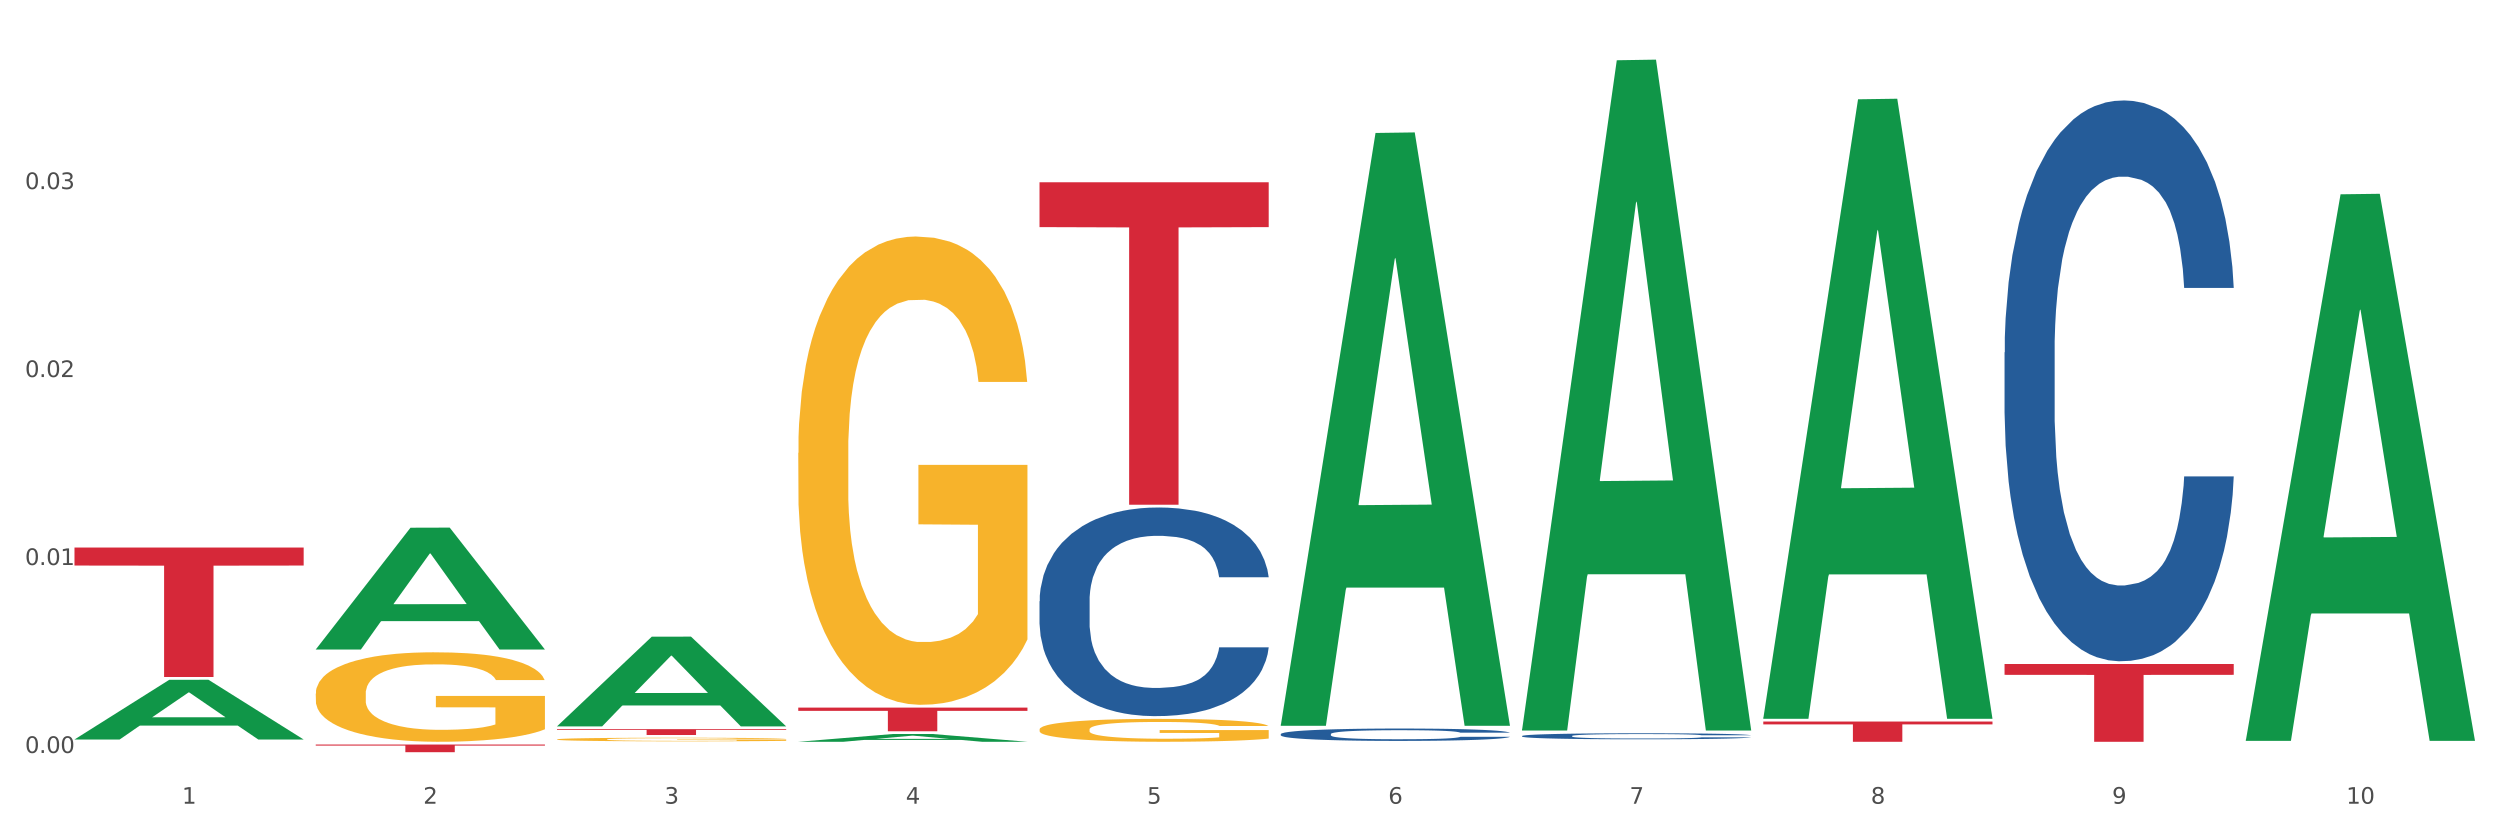 <?xml version="1.0" encoding="utf-8" standalone="no"?>
<!DOCTYPE svg PUBLIC "-//W3C//DTD SVG 1.1//EN"
  "http://www.w3.org/Graphics/SVG/1.1/DTD/svg11.dtd">
<svg xmlns:xlink="http://www.w3.org/1999/xlink" width="1080pt" height="360pt" viewBox="0 0 1080 360" xmlns="http://www.w3.org/2000/svg" version="1.1">
 <rect x="0" y="0" width="1080" height="360" fill="#333333" stroke="none"/>
 <defs>
  <style type="text/css">*{stroke-linejoin: round; stroke-linecap: butt}</style>
 </defs>
 <g id="figure_1">
  <g id="patch_1">
   <path d="M 0 360 
L 1080 360 
L 1080 0 
L 0 0 
z
" style="fill: #ffffff; stroke: #ffffff; stroke-linejoin: miter"/>
  </g>
  <g id="axes_1">
   <g id="matplotlib.axis_1">
    <g id="xtick_1">
     <g id="text_1">
      <!-- 1 -->
      <g style="fill: #4d4d4d" transform="translate(78.627 347.204) scale(0.096 -0.096)">
       <defs>
        <path id="DejaVuSans-31" d="M 794 531 
L 1825 531 
L 1825 4091 
L 703 3866 
L 703 4441 
L 1819 4666 
L 2450 4666 
L 2450 531 
L 3481 531 
L 3481 0 
L 794 0 
L 794 531 
z
" transform="scale(0.016)"/>
       </defs>
       <use xlink:href="#DejaVuSans-31"/>
      </g>
     </g>
    </g>
    <g id="xtick_2">
     <g id="text_2">
      <!-- 2 -->
      <g style="fill: #4d4d4d" transform="translate(182.851 347.204) scale(0.096 -0.096)">
       <defs>
        <path id="DejaVuSans-32" d="M 1228 531 
L 3431 531 
L 3431 0 
L 469 0 
L 469 531 
Q 828 903 1448 1529 
Q 2069 2156 2228 2338 
Q 2531 2678 2651 2914 
Q 2772 3150 2772 3378 
Q 2772 3750 2511 3984 
Q 2250 4219 1831 4219 
Q 1534 4219 1204 4116 
Q 875 4013 500 3803 
L 500 4441 
Q 881 4594 1212 4672 
Q 1544 4750 1819 4750 
Q 2544 4750 2975 4387 
Q 3406 4025 3406 3419 
Q 3406 3131 3298 2873 
Q 3191 2616 2906 2266 
Q 2828 2175 2409 1742 
Q 1991 1309 1228 531 
z
" transform="scale(0.016)"/>
       </defs>
       <use xlink:href="#DejaVuSans-32"/>
      </g>
     </g>
    </g>
    <g id="xtick_3">
     <g id="text_3">
      <!-- 3 -->
      <g style="fill: #4d4d4d" transform="translate(287.074 347.204) scale(0.096 -0.096)">
       <defs>
        <path id="DejaVuSans-33" d="M 2597 2516 
Q 3050 2419 3304 2112 
Q 3559 1806 3559 1356 
Q 3559 666 3084 287 
Q 2609 -91 1734 -91 
Q 1441 -91 1130 -33 
Q 819 25 488 141 
L 488 750 
Q 750 597 1062 519 
Q 1375 441 1716 441 
Q 2309 441 2620 675 
Q 2931 909 2931 1356 
Q 2931 1769 2642 2001 
Q 2353 2234 1838 2234 
L 1294 2234 
L 1294 2753 
L 1863 2753 
Q 2328 2753 2575 2939 
Q 2822 3125 2822 3475 
Q 2822 3834 2567 4026 
Q 2313 4219 1838 4219 
Q 1578 4219 1281 4162 
Q 984 4106 628 3988 
L 628 4550 
Q 988 4650 1302 4700 
Q 1616 4750 1894 4750 
Q 2613 4750 3031 4423 
Q 3450 4097 3450 3541 
Q 3450 3153 3228 2886 
Q 3006 2619 2597 2516 
z
" transform="scale(0.016)"/>
       </defs>
       <use xlink:href="#DejaVuSans-33"/>
      </g>
     </g>
    </g>
    <g id="xtick_4">
     <g id="text_4">
      <!-- 4 -->
      <g style="fill: #4d4d4d" transform="translate(391.298 347.204) scale(0.096 -0.096)">
       <defs>
        <path id="DejaVuSans-34" d="M 2419 4116 
L 825 1625 
L 2419 1625 
L 2419 4116 
z
M 2253 4666 
L 3047 4666 
L 3047 1625 
L 3713 1625 
L 3713 1100 
L 3047 1100 
L 3047 0 
L 2419 0 
L 2419 1100 
L 313 1100 
L 313 1709 
L 2253 4666 
z
" transform="scale(0.016)"/>
       </defs>
       <use xlink:href="#DejaVuSans-34"/>
      </g>
     </g>
    </g>
    <g id="xtick_5">
     <g id="text_5">
      <!-- 5 -->
      <g style="fill: #4d4d4d" transform="translate(495.522 347.204) scale(0.096 -0.096)">
       <defs>
        <path id="DejaVuSans-35" d="M 691 4666 
L 3169 4666 
L 3169 4134 
L 1269 4134 
L 1269 2991 
Q 1406 3038 1543 3061 
Q 1681 3084 1819 3084 
Q 2600 3084 3056 2656 
Q 3513 2228 3513 1497 
Q 3513 744 3044 326 
Q 2575 -91 1722 -91 
Q 1428 -91 1123 -41 
Q 819 9 494 109 
L 494 744 
Q 775 591 1075 516 
Q 1375 441 1709 441 
Q 2250 441 2565 725 
Q 2881 1009 2881 1497 
Q 2881 1984 2565 2268 
Q 2250 2553 1709 2553 
Q 1456 2553 1204 2497 
Q 953 2441 691 2322 
L 691 4666 
z
" transform="scale(0.016)"/>
       </defs>
       <use xlink:href="#DejaVuSans-35"/>
      </g>
     </g>
    </g>
    <g id="xtick_6">
     <g id="text_6">
      <!-- 6 -->
      <g style="fill: #4d4d4d" transform="translate(599.745 347.204) scale(0.096 -0.096)">
       <defs>
        <path id="DejaVuSans-36" d="M 2113 2584 
Q 1688 2584 1439 2293 
Q 1191 2003 1191 1497 
Q 1191 994 1439 701 
Q 1688 409 2113 409 
Q 2538 409 2786 701 
Q 3034 994 3034 1497 
Q 3034 2003 2786 2293 
Q 2538 2584 2113 2584 
z
M 3366 4563 
L 3366 3988 
Q 3128 4100 2886 4159 
Q 2644 4219 2406 4219 
Q 1781 4219 1451 3797 
Q 1122 3375 1075 2522 
Q 1259 2794 1537 2939 
Q 1816 3084 2150 3084 
Q 2853 3084 3261 2657 
Q 3669 2231 3669 1497 
Q 3669 778 3244 343 
Q 2819 -91 2113 -91 
Q 1303 -91 875 529 
Q 447 1150 447 2328 
Q 447 3434 972 4092 
Q 1497 4750 2381 4750 
Q 2619 4750 2861 4703 
Q 3103 4656 3366 4563 
z
" transform="scale(0.016)"/>
       </defs>
       <use xlink:href="#DejaVuSans-36"/>
      </g>
     </g>
    </g>
    <g id="xtick_7">
     <g id="text_7">
      <!-- 7 -->
      <g style="fill: #4d4d4d" transform="translate(703.969 347.204) scale(0.096 -0.096)">
       <defs>
        <path id="DejaVuSans-37" d="M 525 4666 
L 3525 4666 
L 3525 4397 
L 1831 0 
L 1172 0 
L 2766 4134 
L 525 4134 
L 525 4666 
z
" transform="scale(0.016)"/>
       </defs>
       <use xlink:href="#DejaVuSans-37"/>
      </g>
     </g>
    </g>
    <g id="xtick_8">
     <g id="text_8">
      <!-- 8 -->
      <g style="fill: #4d4d4d" transform="translate(808.193 347.204) scale(0.096 -0.096)">
       <defs>
        <path id="DejaVuSans-38" d="M 2034 2216 
Q 1584 2216 1326 1975 
Q 1069 1734 1069 1313 
Q 1069 891 1326 650 
Q 1584 409 2034 409 
Q 2484 409 2743 651 
Q 3003 894 3003 1313 
Q 3003 1734 2745 1975 
Q 2488 2216 2034 2216 
z
M 1403 2484 
Q 997 2584 770 2862 
Q 544 3141 544 3541 
Q 544 4100 942 4425 
Q 1341 4750 2034 4750 
Q 2731 4750 3128 4425 
Q 3525 4100 3525 3541 
Q 3525 3141 3298 2862 
Q 3072 2584 2669 2484 
Q 3125 2378 3379 2068 
Q 3634 1759 3634 1313 
Q 3634 634 3220 271 
Q 2806 -91 2034 -91 
Q 1263 -91 848 271 
Q 434 634 434 1313 
Q 434 1759 690 2068 
Q 947 2378 1403 2484 
z
M 1172 3481 
Q 1172 3119 1398 2916 
Q 1625 2713 2034 2713 
Q 2441 2713 2670 2916 
Q 2900 3119 2900 3481 
Q 2900 3844 2670 4047 
Q 2441 4250 2034 4250 
Q 1625 4250 1398 4047 
Q 1172 3844 1172 3481 
z
" transform="scale(0.016)"/>
       </defs>
       <use xlink:href="#DejaVuSans-38"/>
      </g>
     </g>
    </g>
    <g id="xtick_9">
     <g id="text_9">
      <!-- 9 -->
      <g style="fill: #4d4d4d" transform="translate(912.416 347.204) scale(0.096 -0.096)">
       <defs>
        <path id="DejaVuSans-39" d="M 703 97 
L 703 672 
Q 941 559 1184 500 
Q 1428 441 1663 441 
Q 2288 441 2617 861 
Q 2947 1281 2994 2138 
Q 2813 1869 2534 1725 
Q 2256 1581 1919 1581 
Q 1219 1581 811 2004 
Q 403 2428 403 3163 
Q 403 3881 828 4315 
Q 1253 4750 1959 4750 
Q 2769 4750 3195 4129 
Q 3622 3509 3622 2328 
Q 3622 1225 3098 567 
Q 2575 -91 1691 -91 
Q 1453 -91 1209 -44 
Q 966 3 703 97 
z
M 1959 2075 
Q 2384 2075 2632 2365 
Q 2881 2656 2881 3163 
Q 2881 3666 2632 3958 
Q 2384 4250 1959 4250 
Q 1534 4250 1286 3958 
Q 1038 3666 1038 3163 
Q 1038 2656 1286 2365 
Q 1534 2075 1959 2075 
z
" transform="scale(0.016)"/>
       </defs>
       <use xlink:href="#DejaVuSans-39"/>
      </g>
     </g>
    </g>
    <g id="xtick_10">
     <g id="text_10">
      <!-- 10 -->
      <g style="fill: #4d4d4d" transform="translate(1013.586 347.204) scale(0.096 -0.096)">
       <defs>
        <path id="DejaVuSans-30" d="M 2034 4250 
Q 1547 4250 1301 3770 
Q 1056 3291 1056 2328 
Q 1056 1369 1301 889 
Q 1547 409 2034 409 
Q 2525 409 2770 889 
Q 3016 1369 3016 2328 
Q 3016 3291 2770 3770 
Q 2525 4250 2034 4250 
z
M 2034 4750 
Q 2819 4750 3233 4129 
Q 3647 3509 3647 2328 
Q 3647 1150 3233 529 
Q 2819 -91 2034 -91 
Q 1250 -91 836 529 
Q 422 1150 422 2328 
Q 422 3509 836 4129 
Q 1250 4750 2034 4750 
z
" transform="scale(0.016)"/>
       </defs>
       <use xlink:href="#DejaVuSans-31"/>
       <use xlink:href="#DejaVuSans-30" transform="translate(63.623 0)"/>
      </g>
     </g>
    </g>
    <g id="xtick_11"/>
    <g id="xtick_12"/>
    <g id="xtick_13"/>
    <g id="xtick_14"/>
    <g id="xtick_15"/>
    <g id="xtick_16"/>
    <g id="xtick_17"/>
    <g id="xtick_18"/>
    <g id="xtick_19"/>
   </g>
   <g id="matplotlib.axis_2">
    <g id="ytick_1">
     <g id="text_11">
      <!-- 0.00 -->
      <g style="fill: #4d4d4d" transform="translate(10.8 325.28) scale(0.096 -0.096)">
       <defs>
        <path id="DejaVuSans-2e" d="M 684 794 
L 1344 794 
L 1344 0 
L 684 0 
L 684 794 
z
" transform="scale(0.016)"/>
       </defs>
       <use xlink:href="#DejaVuSans-30"/>
       <use xlink:href="#DejaVuSans-2e" transform="translate(63.623 0)"/>
       <use xlink:href="#DejaVuSans-30" transform="translate(95.41 0)"/>
       <use xlink:href="#DejaVuSans-30" transform="translate(159.033 0)"/>
      </g>
     </g>
    </g>
    <g id="ytick_2">
     <g id="text_12">
      <!-- 0.01 -->
      <g style="fill: #4d4d4d" transform="translate(10.8 244.082) scale(0.096 -0.096)">
       <use xlink:href="#DejaVuSans-30"/>
       <use xlink:href="#DejaVuSans-2e" transform="translate(63.623 0)"/>
       <use xlink:href="#DejaVuSans-30" transform="translate(95.41 0)"/>
       <use xlink:href="#DejaVuSans-31" transform="translate(159.033 0)"/>
      </g>
     </g>
    </g>
    <g id="ytick_3">
     <g id="text_13">
      <!-- 0.02 -->
      <g style="fill: #4d4d4d" transform="translate(10.8 162.883) scale(0.096 -0.096)">
       <use xlink:href="#DejaVuSans-30"/>
       <use xlink:href="#DejaVuSans-2e" transform="translate(63.623 0)"/>
       <use xlink:href="#DejaVuSans-30" transform="translate(95.41 0)"/>
       <use xlink:href="#DejaVuSans-32" transform="translate(159.033 0)"/>
      </g>
     </g>
    </g>
    <g id="ytick_4">
     <g id="text_14">
      <!-- 0.03 -->
      <g style="fill: #4d4d4d" transform="translate(10.8 81.685) scale(0.096 -0.096)">
       <use xlink:href="#DejaVuSans-30"/>
       <use xlink:href="#DejaVuSans-2e" transform="translate(63.623 0)"/>
       <use xlink:href="#DejaVuSans-30" transform="translate(95.41 0)"/>
       <use xlink:href="#DejaVuSans-33" transform="translate(159.033 0)"/>
      </g>
     </g>
    </g>
    <g id="ytick_5"/>
    <g id="ytick_6"/>
    <g id="ytick_7"/>
    <g id="ytick_8"/>
   </g>
   <g id="PolyCollection_1">
    <path d="M 32.175 319.428 
L 32.277 319.403 
L 73.107 293.678 
L 90.051 293.653 
L 131.187 319.476 
L 111.589 319.476 
L 102.709 313.463 
L 60.552 313.463 
L 60.246 313.56 
L 51.671 319.476 
L 32.175 319.476 
L 32.175 319.428 
L 65.86 309.874 
L 97.401 309.85 
L 81.783 299.157 
L 81.579 299.109 
L 81.375 299.182 
L 65.758 309.85 
L 65.86 309.874 
L 32.175 319.428 
z
" clip-path="url(#pb7f5d6b2bc)" style="fill: #109648"/>
    <path d="M 865.964 286.86 
L 964.976 286.86 
L 964.976 291.528 
L 926.028 291.56 
L 926.028 320.45 
L 904.677 320.45 
L 904.677 291.56 
L 865.964 291.528 
L 865.964 286.892 
L 865.964 286.86 
z
" clip-path="url(#pb7f5d6b2bc)" style="fill: #d62839"/>
    <path d="M 761.74 311.715 
L 860.753 311.715 
L 860.753 312.929 
L 821.805 312.937 
L 821.805 320.45 
L 800.454 320.45 
L 800.454 312.937 
L 761.74 312.929 
L 761.74 311.723 
L 761.74 311.715 
z
" clip-path="url(#pb7f5d6b2bc)" style="fill: #d62839"/>
    <path d="M 449.069 78.753 
L 548.082 78.753 
L 548.082 98.112 
L 509.134 98.242 
L 509.134 218.055 
L 487.783 218.055 
L 487.783 98.242 
L 449.069 98.112 
L 449.069 78.884 
L 449.069 78.753 
z
" clip-path="url(#pb7f5d6b2bc)" style="fill: #d62839"/>
    <path d="M 344.846 305.67 
L 443.858 305.67 
L 443.858 307.091 
L 404.91 307.101 
L 404.91 315.898 
L 383.559 315.898 
L 383.559 307.101 
L 344.846 307.091 
L 344.846 305.679 
L 344.846 305.67 
z
" clip-path="url(#pb7f5d6b2bc)" style="fill: #d62839"/>
    <path d="M 240.622 314.991 
L 339.635 314.991 
L 339.635 315.342 
L 300.687 315.344 
L 300.687 317.516 
L 279.336 317.516 
L 279.336 315.344 
L 240.622 315.342 
L 240.622 314.994 
L 240.622 314.991 
z
" clip-path="url(#pb7f5d6b2bc)" style="fill: #d62839"/>
    <path d="M 136.399 321.649 
L 235.411 321.649 
L 235.411 322.107 
L 196.463 322.11 
L 196.463 324.95 
L 175.112 324.95 
L 175.112 322.11 
L 136.399 322.107 
L 136.399 321.652 
L 136.399 321.649 
z
" clip-path="url(#pb7f5d6b2bc)" style="fill: #d62839"/>
    <path d="M 32.175 236.544 
L 131.187 236.544 
L 131.187 244.316 
L 92.239 244.368 
L 92.239 292.47 
L 70.888 292.47 
L 70.888 244.368 
L 32.175 244.316 
L 32.175 236.597 
L 32.175 236.544 
z
" clip-path="url(#pb7f5d6b2bc)" style="fill: #d62839"/>
    <path d="M 449.069 259.738 
L 449.187 259.656 
L 449.187 257.351 
L 449.538 254.223 
L 450.825 248.46 
L 452.464 244.098 
L 455.272 238.994 
L 456.794 236.854 
L 458.783 234.467 
L 462.88 230.598 
L 467.561 227.305 
L 470.838 225.494 
L 473.296 224.342 
L 478.797 222.284 
L 481.957 221.378 
L 485.234 220.637 
L 488.042 220.143 
L 492.724 219.567 
L 496.469 219.32 
L 500.799 219.238 
L 504.427 219.32 
L 509.226 219.65 
L 516.248 220.637 
L 518.94 221.214 
L 522.568 222.201 
L 526.313 223.518 
L 529.356 224.836 
L 532.867 226.729 
L 536.495 229.198 
L 540.006 232.326 
L 542.464 235.207 
L 544.454 238.253 
L 546.209 241.957 
L 547.497 245.991 
L 548.082 249.366 
L 526.664 249.366 
L 526.079 246.32 
L 524.909 243.028 
L 523.738 240.805 
L 522.451 238.994 
L 520.461 236.936 
L 518.706 235.619 
L 515.78 234.055 
L 513.088 233.067 
L 510.864 232.491 
L 508.173 231.997 
L 502.438 231.503 
L 498.342 231.503 
L 495.767 231.668 
L 492.607 232.079 
L 489.915 232.656 
L 486.755 233.643 
L 484.297 234.714 
L 481.84 236.113 
L 480.435 237.101 
L 478.328 238.912 
L 476.924 240.393 
L 475.051 242.945 
L 473.998 244.756 
L 472.126 249.448 
L 471.306 252.906 
L 470.955 255.293 
L 470.721 257.927 
L 470.721 270.768 
L 471.423 276.531 
L 472.009 279 
L 472.945 281.799 
L 474.7 285.421 
L 477.275 288.96 
L 479.967 291.512 
L 482.191 293.076 
L 484.297 294.229 
L 486.404 295.134 
L 488.979 295.957 
L 491.085 296.451 
L 494.245 296.945 
L 497.991 297.192 
L 500.916 297.192 
L 506.885 296.78 
L 509.577 296.369 
L 512.152 295.793 
L 514.961 294.887 
L 517.184 293.899 
L 518.472 293.159 
L 520.578 291.594 
L 522.217 289.948 
L 523.621 288.055 
L 524.558 286.409 
L 525.611 283.939 
L 526.43 281.14 
L 526.664 279.659 
L 548.082 279.659 
L 547.614 282.622 
L 546.795 285.503 
L 545.156 289.372 
L 543.869 291.594 
L 541.879 294.311 
L 539.772 296.616 
L 536.846 299.168 
L 534.155 301.061 
L 531.346 302.707 
L 528.303 304.189 
L 522.802 306.247 
L 520.813 306.823 
L 516.599 307.811 
L 513.322 308.387 
L 508.524 308.963 
L 503.608 309.293 
L 498.459 309.375 
L 493.894 309.21 
L 488.862 308.716 
L 485.702 308.222 
L 482.191 307.482 
L 478.094 306.329 
L 474.232 304.93 
L 470.604 303.283 
L 467.21 301.39 
L 464.05 299.25 
L 459.954 295.71 
L 456.911 292.253 
L 454.687 289.043 
L 453.166 286.326 
L 451.644 282.869 
L 450.825 280.482 
L 449.538 274.72 
L 449.069 269.369 
L 449.069 259.738 
z
" clip-path="url(#pb7f5d6b2bc)" style="fill: #255c99"/>
    <path d="M 553.293 317.13 
L 553.41 317.125 
L 553.41 316.988 
L 553.761 316.803 
L 555.049 316.461 
L 556.687 316.202 
L 559.496 315.899 
L 561.017 315.772 
L 563.007 315.63 
L 567.103 315.401 
L 571.785 315.205 
L 575.062 315.098 
L 577.52 315.03 
L 583.02 314.908 
L 586.18 314.854 
L 589.457 314.81 
L 592.266 314.781 
L 596.948 314.746 
L 600.693 314.732 
L 605.023 314.727 
L 608.651 314.732 
L 613.45 314.751 
L 620.472 314.81 
L 623.164 314.844 
L 626.792 314.903 
L 630.537 314.981 
L 633.58 315.059 
L 637.091 315.171 
L 640.719 315.318 
L 644.23 315.503 
L 646.688 315.674 
L 648.677 315.855 
L 650.433 316.075 
L 651.72 316.314 
L 652.306 316.514 
L 630.888 316.514 
L 630.303 316.334 
L 629.132 316.138 
L 627.962 316.006 
L 626.675 315.899 
L 624.685 315.777 
L 622.929 315.699 
L 620.004 315.606 
L 617.312 315.547 
L 615.088 315.513 
L 612.396 315.484 
L 606.661 315.455 
L 602.565 315.455 
L 599.99 315.464 
L 596.83 315.489 
L 594.139 315.523 
L 590.979 315.582 
L 588.521 315.645 
L 586.063 315.728 
L 584.659 315.787 
L 582.552 315.894 
L 581.148 315.982 
L 579.275 316.133 
L 578.222 316.241 
L 576.349 316.519 
L 575.53 316.724 
L 575.179 316.866 
L 574.945 317.022 
L 574.945 317.784 
L 575.647 318.126 
L 576.232 318.273 
L 577.168 318.439 
L 578.924 318.654 
L 581.499 318.864 
L 584.191 319.015 
L 586.414 319.108 
L 588.521 319.176 
L 590.628 319.23 
L 593.202 319.279 
L 595.309 319.308 
L 598.469 319.337 
L 602.214 319.352 
L 605.14 319.352 
L 611.109 319.328 
L 613.801 319.303 
L 616.375 319.269 
L 619.184 319.215 
L 621.408 319.157 
L 622.695 319.113 
L 624.802 319.02 
L 626.441 318.922 
L 627.845 318.81 
L 628.781 318.712 
L 629.835 318.566 
L 630.654 318.4 
L 630.888 318.312 
L 652.306 318.312 
L 651.837 318.488 
L 651.018 318.658 
L 649.38 318.888 
L 648.092 319.02 
L 646.103 319.181 
L 643.996 319.318 
L 641.07 319.469 
L 638.378 319.582 
L 635.569 319.679 
L 632.526 319.767 
L 627.026 319.889 
L 625.036 319.923 
L 620.823 319.982 
L 617.546 320.016 
L 612.747 320.05 
L 607.832 320.07 
L 602.682 320.075 
L 598.118 320.065 
L 593.085 320.036 
L 589.925 320.006 
L 586.414 319.963 
L 582.318 319.894 
L 578.456 319.811 
L 574.828 319.713 
L 571.434 319.601 
L 568.274 319.474 
L 564.177 319.264 
L 561.135 319.059 
L 558.911 318.869 
L 557.389 318.707 
L 555.868 318.502 
L 555.049 318.361 
L 553.761 318.019 
L 553.293 317.701 
L 553.293 317.13 
z
" clip-path="url(#pb7f5d6b2bc)" style="fill: #255c99"/>
    <path d="M 657.517 317.94 
L 657.634 317.938 
L 657.634 317.871 
L 657.985 317.78 
L 659.272 317.614 
L 660.911 317.487 
L 663.72 317.34 
L 665.241 317.278 
L 667.231 317.209 
L 671.327 317.097 
L 676.008 317.002 
L 679.285 316.949 
L 681.743 316.916 
L 687.244 316.856 
L 690.404 316.83 
L 693.681 316.809 
L 696.49 316.794 
L 701.171 316.778 
L 704.916 316.771 
L 709.247 316.768 
L 712.875 316.771 
L 717.673 316.78 
L 724.695 316.809 
L 727.387 316.825 
L 731.015 316.854 
L 734.76 316.892 
L 737.803 316.93 
L 741.314 316.985 
L 744.943 317.056 
L 748.454 317.147 
L 750.911 317.23 
L 752.901 317.318 
L 754.657 317.426 
L 755.944 317.542 
L 756.529 317.64 
L 735.112 317.64 
L 734.526 317.552 
L 733.356 317.456 
L 732.186 317.392 
L 730.898 317.34 
L 728.909 317.28 
L 727.153 317.242 
L 724.227 317.197 
L 721.535 317.168 
L 719.312 317.152 
L 716.62 317.137 
L 710.885 317.123 
L 706.789 317.123 
L 704.214 317.128 
L 701.054 317.14 
L 698.362 317.156 
L 695.202 317.185 
L 692.745 317.216 
L 690.287 317.256 
L 688.882 317.285 
L 686.776 317.337 
L 685.371 317.38 
L 683.499 317.454 
L 682.445 317.506 
L 680.573 317.642 
L 679.754 317.742 
L 679.402 317.811 
L 679.168 317.888 
L 679.168 318.259 
L 679.871 318.426 
L 680.456 318.497 
L 681.392 318.578 
L 683.148 318.683 
L 685.722 318.785 
L 688.414 318.859 
L 690.638 318.905 
L 692.745 318.938 
L 694.851 318.964 
L 697.426 318.988 
L 699.533 319.002 
L 702.693 319.016 
L 706.438 319.024 
L 709.364 319.024 
L 715.332 319.012 
L 718.024 319 
L 720.599 318.983 
L 723.408 318.957 
L 725.632 318.928 
L 726.919 318.907 
L 729.026 318.862 
L 730.664 318.814 
L 732.069 318.759 
L 733.005 318.712 
L 734.058 318.64 
L 734.877 318.559 
L 735.112 318.516 
L 756.529 318.516 
L 756.061 318.602 
L 755.242 318.685 
L 753.603 318.797 
L 752.316 318.862 
L 750.326 318.94 
L 748.22 319.007 
L 745.294 319.081 
L 742.602 319.136 
L 739.793 319.183 
L 736.75 319.226 
L 731.249 319.286 
L 729.26 319.302 
L 725.046 319.331 
L 721.769 319.348 
L 716.971 319.364 
L 712.055 319.374 
L 706.906 319.376 
L 702.341 319.371 
L 697.309 319.357 
L 694.149 319.343 
L 690.638 319.321 
L 686.542 319.288 
L 682.679 319.248 
L 679.051 319.2 
L 675.657 319.145 
L 672.497 319.083 
L 668.401 318.981 
L 665.358 318.881 
L 663.134 318.788 
L 661.613 318.709 
L 660.091 318.609 
L 659.272 318.54 
L 657.985 318.373 
L 657.517 318.219 
L 657.517 317.94 
z
" clip-path="url(#pb7f5d6b2bc)" style="fill: #255c99"/>
    <path d="M 865.964 152.253 
L 866.081 152.032 
L 866.081 145.836 
L 866.432 137.428 
L 867.719 121.939 
L 869.358 110.212 
L 872.167 96.493 
L 873.688 90.741 
L 875.678 84.324 
L 879.774 73.924 
L 884.456 65.074 
L 887.733 60.206 
L 890.19 57.108 
L 895.691 51.576 
L 898.851 49.142 
L 902.128 47.151 
L 904.937 45.823 
L 909.618 44.274 
L 913.364 43.611 
L 917.694 43.389 
L 921.322 43.611 
L 926.12 44.496 
L 933.143 47.151 
L 935.834 48.7 
L 939.463 51.355 
L 943.208 54.895 
L 946.251 58.436 
L 949.762 63.525 
L 953.39 70.163 
L 956.901 78.571 
L 959.359 86.315 
L 961.348 94.502 
L 963.104 104.459 
L 964.391 115.301 
L 964.976 124.373 
L 943.559 124.373 
L 942.974 116.186 
L 941.803 107.336 
L 940.633 101.361 
L 939.346 96.493 
L 937.356 90.962 
L 935.6 87.422 
L 932.674 83.217 
L 929.983 80.562 
L 927.759 79.013 
L 925.067 77.686 
L 919.332 76.358 
L 915.236 76.358 
L 912.661 76.801 
L 909.501 77.907 
L 906.81 79.456 
L 903.65 82.111 
L 901.192 84.988 
L 898.734 88.749 
L 897.33 91.404 
L 895.223 96.272 
L 893.819 100.255 
L 891.946 107.114 
L 890.893 111.982 
L 889.02 124.594 
L 888.201 133.888 
L 887.85 140.304 
L 887.616 147.385 
L 887.616 181.903 
L 888.318 197.391 
L 888.903 204.029 
L 889.839 211.552 
L 891.595 221.288 
L 894.17 230.803 
L 896.861 237.662 
L 899.085 241.866 
L 901.192 244.964 
L 903.298 247.398 
L 905.873 249.61 
L 907.98 250.938 
L 911.14 252.266 
L 914.885 252.929 
L 917.811 252.929 
L 923.78 251.823 
L 926.472 250.717 
L 929.046 249.168 
L 931.855 246.734 
L 934.079 244.079 
L 935.366 242.087 
L 937.473 237.883 
L 939.111 233.458 
L 940.516 228.369 
L 941.452 223.943 
L 942.505 217.305 
L 943.325 209.782 
L 943.559 205.8 
L 964.976 205.8 
L 964.508 213.765 
L 963.689 221.509 
L 962.05 231.909 
L 960.763 237.883 
L 958.773 245.185 
L 956.667 251.381 
L 953.741 258.24 
L 951.049 263.329 
L 948.24 267.754 
L 945.197 271.737 
L 939.697 277.269 
L 937.707 278.818 
L 933.494 281.473 
L 930.217 283.022 
L 925.418 284.571 
L 920.503 285.456 
L 915.353 285.677 
L 910.789 285.234 
L 905.756 283.907 
L 902.596 282.579 
L 899.085 280.588 
L 894.989 277.49 
L 891.127 273.729 
L 887.499 269.303 
L 884.105 264.214 
L 880.945 258.461 
L 876.848 248.947 
L 873.805 239.653 
L 871.582 231.024 
L 870.06 223.722 
L 868.539 214.429 
L 867.719 208.012 
L 866.432 192.523 
L 865.964 178.141 
L 865.964 152.253 
z
" clip-path="url(#pb7f5d6b2bc)" style="fill: #255c99"/>
    <path d="M 449.069 315.129 
L 449.186 315.12 
L 449.186 314.795 
L 449.42 314.515 
L 450.589 313.837 
L 452.343 313.277 
L 453.628 312.979 
L 454.914 312.735 
L 456.434 312.492 
L 458.304 312.239 
L 461.694 311.868 
L 463.799 311.679 
L 466.37 311.48 
L 471.046 311.191 
L 474.436 311.028 
L 477.943 310.893 
L 483.671 310.73 
L 487.412 310.658 
L 491.386 310.604 
L 496.179 310.567 
L 499.803 310.558 
L 507.752 310.586 
L 514.532 310.667 
L 517.805 310.73 
L 522.014 310.838 
L 524.235 310.911 
L 527.859 311.055 
L 531.599 311.245 
L 534.171 311.408 
L 538.029 311.715 
L 540.951 312.022 
L 543.64 312.401 
L 545.043 312.663 
L 546.095 312.907 
L 547.03 313.187 
L 547.965 313.63 
L 526.923 313.63 
L 526.105 313.314 
L 524.819 313.015 
L 522.949 312.726 
L 521.312 312.546 
L 518.507 312.32 
L 515.935 312.175 
L 513.246 312.067 
L 509.973 311.977 
L 507.401 311.931 
L 503.778 311.895 
L 496.647 311.904 
L 491.854 311.977 
L 488.581 312.067 
L 486.477 312.148 
L 484.606 312.239 
L 482.502 312.365 
L 480.047 312.555 
L 478.294 312.726 
L 476.54 312.943 
L 475.138 313.16 
L 473.852 313.413 
L 472.8 313.684 
L 471.981 313.964 
L 471.28 314.307 
L 470.696 314.876 
L 470.696 316.114 
L 470.929 316.394 
L 471.514 316.764 
L 472.215 317.044 
L 473.384 317.378 
L 474.436 317.604 
L 476.424 317.929 
L 478.645 318.2 
L 480.398 318.372 
L 482.152 318.517 
L 485.191 318.715 
L 488.581 318.878 
L 491.503 318.977 
L 495.478 319.068 
L 498.167 319.104 
L 500.505 319.122 
L 506.232 319.122 
L 510.324 319.095 
L 514.883 319.031 
L 518.39 318.95 
L 521.312 318.851 
L 524.585 318.688 
L 526.69 318.535 
L 526.69 316.647 
L 500.972 316.638 
L 500.972 315.382 
L 548.082 315.382 
L 548.082 319.068 
L 546.095 319.257 
L 543.874 319.429 
L 541.536 319.583 
L 538.029 319.772 
L 533.82 319.953 
L 530.08 320.079 
L 526.105 320.188 
L 521.429 320.287 
L 515.351 320.377 
L 511.61 320.414 
L 506.934 320.441 
L 501.44 320.45 
L 496.647 320.432 
L 491.971 320.386 
L 487.061 320.305 
L 482.268 320.188 
L 478.645 320.07 
L 475.021 319.926 
L 471.163 319.736 
L 468.124 319.555 
L 465.786 319.393 
L 463.214 319.185 
L 460.409 318.914 
L 458.304 318.67 
L 456.434 318.417 
L 454.447 318.092 
L 453.044 317.812 
L 451.641 317.46 
L 450.823 317.198 
L 449.888 316.791 
L 449.186 316.222 
L 449.069 315.129 
z
" clip-path="url(#pb7f5d6b2bc)" style="fill: #f7b32b"/>
    <path d="M 344.846 195.655 
L 344.963 195.47 
L 344.963 188.819 
L 345.197 183.091 
L 346.366 169.233 
L 348.119 157.777 
L 349.405 151.679 
L 350.691 146.69 
L 352.21 141.702 
L 354.081 136.528 
L 357.471 128.952 
L 359.575 125.072 
L 362.147 121.007 
L 366.823 115.094 
L 370.213 111.768 
L 373.72 108.997 
L 379.448 105.671 
L 383.188 104.193 
L 387.163 103.084 
L 391.956 102.345 
L 395.579 102.16 
L 403.529 102.715 
L 410.309 104.377 
L 413.582 105.671 
L 417.79 107.888 
L 420.011 109.366 
L 423.635 112.323 
L 427.376 116.203 
L 429.947 119.529 
L 433.805 125.811 
L 436.728 132.093 
L 439.416 139.854 
L 440.819 145.212 
L 441.871 150.201 
L 442.806 155.929 
L 443.741 164.983 
L 422.7 164.983 
L 421.882 158.516 
L 420.596 152.418 
L 418.725 146.506 
L 417.089 142.81 
L 414.283 138.191 
L 411.711 135.234 
L 409.023 133.017 
L 405.75 131.17 
L 403.178 130.246 
L 399.554 129.507 
L 392.423 129.691 
L 387.63 131.17 
L 384.357 133.017 
L 382.253 134.68 
L 380.383 136.528 
L 378.279 139.115 
L 375.824 142.995 
L 374.07 146.506 
L 372.317 150.94 
L 370.914 155.375 
L 369.628 160.548 
L 368.576 166.092 
L 367.758 171.819 
L 367.056 178.841 
L 366.472 190.481 
L 366.472 215.795 
L 366.706 221.523 
L 367.29 229.099 
L 367.992 234.827 
L 369.161 241.663 
L 370.213 246.283 
L 372.2 252.935 
L 374.421 258.478 
L 376.174 261.988 
L 377.928 264.945 
L 380.967 269.01 
L 384.357 272.336 
L 387.28 274.368 
L 391.254 276.216 
L 393.943 276.955 
L 396.281 277.325 
L 402.009 277.325 
L 406.1 276.77 
L 410.659 275.477 
L 414.166 273.814 
L 417.089 271.781 
L 420.362 268.455 
L 422.466 265.314 
L 422.466 226.697 
L 396.748 226.512 
L 396.748 200.829 
L 443.858 200.829 
L 443.858 276.216 
L 441.871 280.096 
L 439.65 283.607 
L 437.312 286.748 
L 433.805 290.628 
L 429.597 294.324 
L 425.856 296.91 
L 421.882 299.128 
L 417.206 301.16 
L 411.127 303.008 
L 407.386 303.747 
L 402.71 304.301 
L 397.216 304.486 
L 392.423 304.117 
L 387.747 303.193 
L 382.838 301.53 
L 378.045 299.128 
L 374.421 296.726 
L 370.797 293.769 
L 366.94 289.889 
L 363.9 286.194 
L 361.562 282.868 
L 358.99 278.618 
L 356.185 273.075 
L 354.081 268.086 
L 352.21 262.912 
L 350.223 256.261 
L 348.82 250.533 
L 347.418 243.326 
L 346.599 237.968 
L 345.664 229.653 
L 344.963 218.013 
L 344.846 195.655 
z
" clip-path="url(#pb7f5d6b2bc)" style="fill: #f7b32b"/>
    <path d="M 240.622 319.417 
L 240.739 319.415 
L 240.739 319.364 
L 240.973 319.32 
L 242.142 319.214 
L 243.895 319.126 
L 245.181 319.079 
L 246.467 319.041 
L 247.987 319.003 
L 249.857 318.963 
L 253.247 318.905 
L 255.351 318.875 
L 257.923 318.844 
L 262.599 318.798 
L 265.989 318.773 
L 269.496 318.752 
L 275.224 318.726 
L 278.965 318.715 
L 282.939 318.706 
L 287.732 318.701 
L 291.356 318.699 
L 299.305 318.703 
L 306.085 318.716 
L 309.358 318.726 
L 313.566 318.743 
L 315.788 318.754 
L 319.411 318.777 
L 323.152 318.807 
L 325.724 318.832 
L 329.581 318.881 
L 332.504 318.929 
L 335.193 318.988 
L 336.595 319.03 
L 337.647 319.068 
L 338.583 319.112 
L 339.518 319.181 
L 318.476 319.181 
L 317.658 319.132 
L 316.372 319.085 
L 314.502 319.039 
L 312.865 319.011 
L 310.06 318.976 
L 307.488 318.953 
L 304.799 318.936 
L 301.526 318.922 
L 298.954 318.915 
L 295.33 318.909 
L 288.2 318.91 
L 283.407 318.922 
L 280.134 318.936 
L 278.03 318.949 
L 276.159 318.963 
L 274.055 318.983 
L 271.6 319.012 
L 269.847 319.039 
L 268.093 319.073 
L 266.69 319.107 
L 265.405 319.147 
L 264.352 319.19 
L 263.534 319.234 
L 262.833 319.288 
L 262.248 319.377 
L 262.248 319.571 
L 262.482 319.615 
L 263.067 319.673 
L 263.768 319.717 
L 264.937 319.769 
L 265.989 319.805 
L 267.976 319.856 
L 270.197 319.899 
L 271.951 319.925 
L 273.704 319.948 
L 276.744 319.979 
L 280.134 320.005 
L 283.056 320.02 
L 287.031 320.035 
L 289.719 320.04 
L 292.057 320.043 
L 297.785 320.043 
L 301.877 320.039 
L 306.436 320.029 
L 309.943 320.016 
L 312.865 320.001 
L 316.138 319.975 
L 318.242 319.951 
L 318.242 319.655 
L 292.525 319.653 
L 292.525 319.456 
L 339.635 319.456 
L 339.635 320.035 
L 337.647 320.064 
L 335.426 320.091 
L 333.088 320.115 
L 329.581 320.145 
L 325.373 320.174 
L 321.632 320.193 
L 317.658 320.21 
L 312.982 320.226 
L 306.903 320.24 
L 303.163 320.246 
L 298.487 320.25 
L 292.992 320.251 
L 288.2 320.249 
L 283.524 320.242 
L 278.614 320.229 
L 273.821 320.21 
L 270.197 320.192 
L 266.574 320.169 
L 262.716 320.139 
L 259.677 320.111 
L 257.339 320.086 
L 254.767 320.053 
L 251.961 320.01 
L 249.857 319.972 
L 247.987 319.933 
L 246 319.881 
L 244.597 319.838 
L 243.194 319.782 
L 242.376 319.741 
L 241.441 319.677 
L 240.739 319.588 
L 240.622 319.417 
z
" clip-path="url(#pb7f5d6b2bc)" style="fill: #f7b32b"/>
    <path d="M 136.399 299.654 
L 136.516 299.619 
L 136.516 298.348 
L 136.749 297.253 
L 137.918 294.605 
L 139.672 292.416 
L 140.958 291.251 
L 142.244 290.298 
L 143.763 289.345 
L 145.634 288.356 
L 149.024 286.909 
L 151.128 286.167 
L 153.699 285.391 
L 158.375 284.261 
L 161.765 283.625 
L 165.272 283.096 
L 171 282.46 
L 174.741 282.178 
L 178.716 281.966 
L 183.508 281.825 
L 187.132 281.789 
L 195.081 281.895 
L 201.861 282.213 
L 205.135 282.46 
L 209.343 282.884 
L 211.564 283.166 
L 215.188 283.731 
L 218.928 284.473 
L 221.5 285.108 
L 225.358 286.308 
L 228.28 287.509 
L 230.969 288.992 
L 232.372 290.016 
L 233.424 290.969 
L 234.359 292.063 
L 235.294 293.793 
L 214.253 293.793 
L 213.434 292.558 
L 212.148 291.393 
L 210.278 290.263 
L 208.641 289.557 
L 205.836 288.674 
L 203.264 288.109 
L 200.576 287.685 
L 197.302 287.332 
L 194.731 287.156 
L 191.107 287.015 
L 183.976 287.05 
L 179.183 287.332 
L 175.91 287.685 
L 173.806 288.003 
L 171.936 288.356 
L 169.831 288.851 
L 167.377 289.592 
L 165.623 290.263 
L 163.87 291.11 
L 162.467 291.958 
L 161.181 292.946 
L 160.129 294.005 
L 159.311 295.1 
L 158.609 296.441 
L 158.025 298.666 
L 158.025 303.503 
L 158.259 304.597 
L 158.843 306.045 
L 159.544 307.139 
L 160.713 308.446 
L 161.765 309.328 
L 163.753 310.599 
L 165.974 311.658 
L 167.727 312.329 
L 169.481 312.894 
L 172.52 313.671 
L 175.91 314.306 
L 178.833 314.695 
L 182.807 315.048 
L 185.496 315.189 
L 187.834 315.26 
L 193.562 315.26 
L 197.653 315.154 
L 202.212 314.907 
L 205.719 314.589 
L 208.641 314.2 
L 211.915 313.565 
L 214.019 312.965 
L 214.019 305.586 
L 188.301 305.55 
L 188.301 300.643 
L 235.411 300.643 
L 235.411 315.048 
L 233.424 315.789 
L 231.203 316.46 
L 228.865 317.06 
L 225.358 317.802 
L 221.15 318.508 
L 217.409 319.002 
L 213.434 319.426 
L 208.758 319.814 
L 202.68 320.167 
L 198.939 320.308 
L 194.263 320.414 
L 188.769 320.45 
L 183.976 320.379 
L 179.3 320.203 
L 174.39 319.885 
L 169.598 319.426 
L 165.974 318.967 
L 162.35 318.402 
L 158.492 317.66 
L 155.453 316.954 
L 153.115 316.319 
L 150.543 315.507 
L 147.738 314.448 
L 145.634 313.494 
L 143.763 312.506 
L 141.776 311.235 
L 140.373 310.14 
L 138.97 308.763 
L 138.152 307.739 
L 137.217 306.151 
L 136.516 303.926 
L 136.399 299.654 
z
" clip-path="url(#pb7f5d6b2bc)" style="fill: #f7b32b"/>
    <path d="M 240.622 313.735 
L 240.724 313.698 
L 281.554 275.054 
L 298.499 275.018 
L 339.635 313.808 
L 320.036 313.808 
L 311.156 304.775 
L 268.999 304.775 
L 268.693 304.921 
L 260.118 313.808 
L 240.622 313.808 
L 240.622 313.735 
L 274.307 299.385 
L 305.848 299.348 
L 290.231 283.286 
L 290.026 283.213 
L 289.822 283.322 
L 274.205 299.348 
L 274.307 299.385 
L 240.622 313.735 
z
" clip-path="url(#pb7f5d6b2bc)" style="fill: #109648"/>
    <path d="M 553.293 313.062 
L 553.395 312.821 
L 594.225 57.441 
L 611.169 57.2 
L 652.306 313.543 
L 632.707 313.543 
L 623.827 253.85 
L 581.67 253.85 
L 581.364 254.813 
L 572.789 313.543 
L 553.293 313.543 
L 553.293 313.062 
L 586.978 218.227 
L 618.519 217.986 
L 602.901 111.839 
L 602.697 111.357 
L 602.493 112.079 
L 586.876 217.986 
L 586.978 218.227 
L 553.293 313.062 
z
" clip-path="url(#pb7f5d6b2bc)" style="fill: #109648"/>
    <path d="M 657.517 315.04 
L 657.619 314.768 
L 698.449 26.032 
L 715.393 25.759 
L 756.529 315.585 
L 736.931 315.585 
L 728.05 248.095 
L 685.893 248.095 
L 685.587 249.183 
L 677.013 315.585 
L 657.517 315.585 
L 657.517 315.04 
L 691.201 207.819 
L 722.742 207.547 
L 707.125 87.534 
L 706.921 86.99 
L 706.717 87.807 
L 691.099 207.547 
L 691.201 207.819 
L 657.517 315.04 
z
" clip-path="url(#pb7f5d6b2bc)" style="fill: #109648"/>
    <path d="M 761.74 310.028 
L 761.842 309.777 
L 802.672 42.897 
L 819.617 42.646 
L 860.753 310.531 
L 841.154 310.531 
L 832.274 248.15 
L 790.117 248.15 
L 789.811 249.157 
L 781.237 310.531 
L 761.74 310.531 
L 761.74 310.028 
L 795.425 210.923 
L 826.966 210.672 
L 811.349 99.744 
L 811.144 99.241 
L 810.94 99.996 
L 795.323 210.672 
L 795.425 210.923 
L 761.74 310.028 
z
" clip-path="url(#pb7f5d6b2bc)" style="fill: #109648"/>
    <path d="M 970.188 319.602 
L 970.29 319.38 
L 1011.12 83.938 
L 1028.064 83.716 
L 1069.2 320.046 
L 1049.602 320.046 
L 1040.721 265.013 
L 998.564 265.013 
L 998.258 265.901 
L 989.684 320.046 
L 970.188 320.046 
L 970.188 319.602 
L 1003.872 232.171 
L 1035.413 231.949 
L 1019.796 134.089 
L 1019.592 133.645 
L 1019.388 134.311 
L 1003.77 231.949 
L 1003.872 232.171 
L 970.188 319.602 
z
" clip-path="url(#pb7f5d6b2bc)" style="fill: #109648"/>
    <path d="M 136.399 280.507 
L 136.501 280.457 
L 177.331 227.973 
L 194.275 227.924 
L 235.411 280.606 
L 215.813 280.606 
L 206.932 268.338 
L 164.775 268.338 
L 164.469 268.536 
L 155.895 280.606 
L 136.399 280.606 
L 136.399 280.507 
L 170.083 261.017 
L 201.624 260.968 
L 186.007 239.153 
L 185.803 239.054 
L 185.599 239.202 
L 169.981 260.968 
L 170.083 261.017 
L 136.399 280.507 
z
" clip-path="url(#pb7f5d6b2bc)" style="fill: #109648"/>
    <path d="M 344.846 320.443 
L 344.948 320.44 
L 385.778 317.085 
L 402.722 317.082 
L 443.858 320.45 
L 424.26 320.45 
L 415.379 319.665 
L 373.223 319.665 
L 372.916 319.678 
L 364.342 320.45 
L 344.846 320.45 
L 344.846 320.443 
L 378.53 319.197 
L 410.072 319.194 
L 394.454 317.8 
L 394.25 317.793 
L 394.046 317.803 
L 378.428 319.194 
L 378.53 319.197 
L 344.846 320.443 
z
" clip-path="url(#pb7f5d6b2bc)" style="fill: #109648"/>
   </g>
  </g>
 </g>
 <defs>
  <clipPath id="pb7f5d6b2bc">
   <rect x="32.175" y="10.8" width="1037.025" height="329.109"/>
  </clipPath>
 </defs>
</svg>
